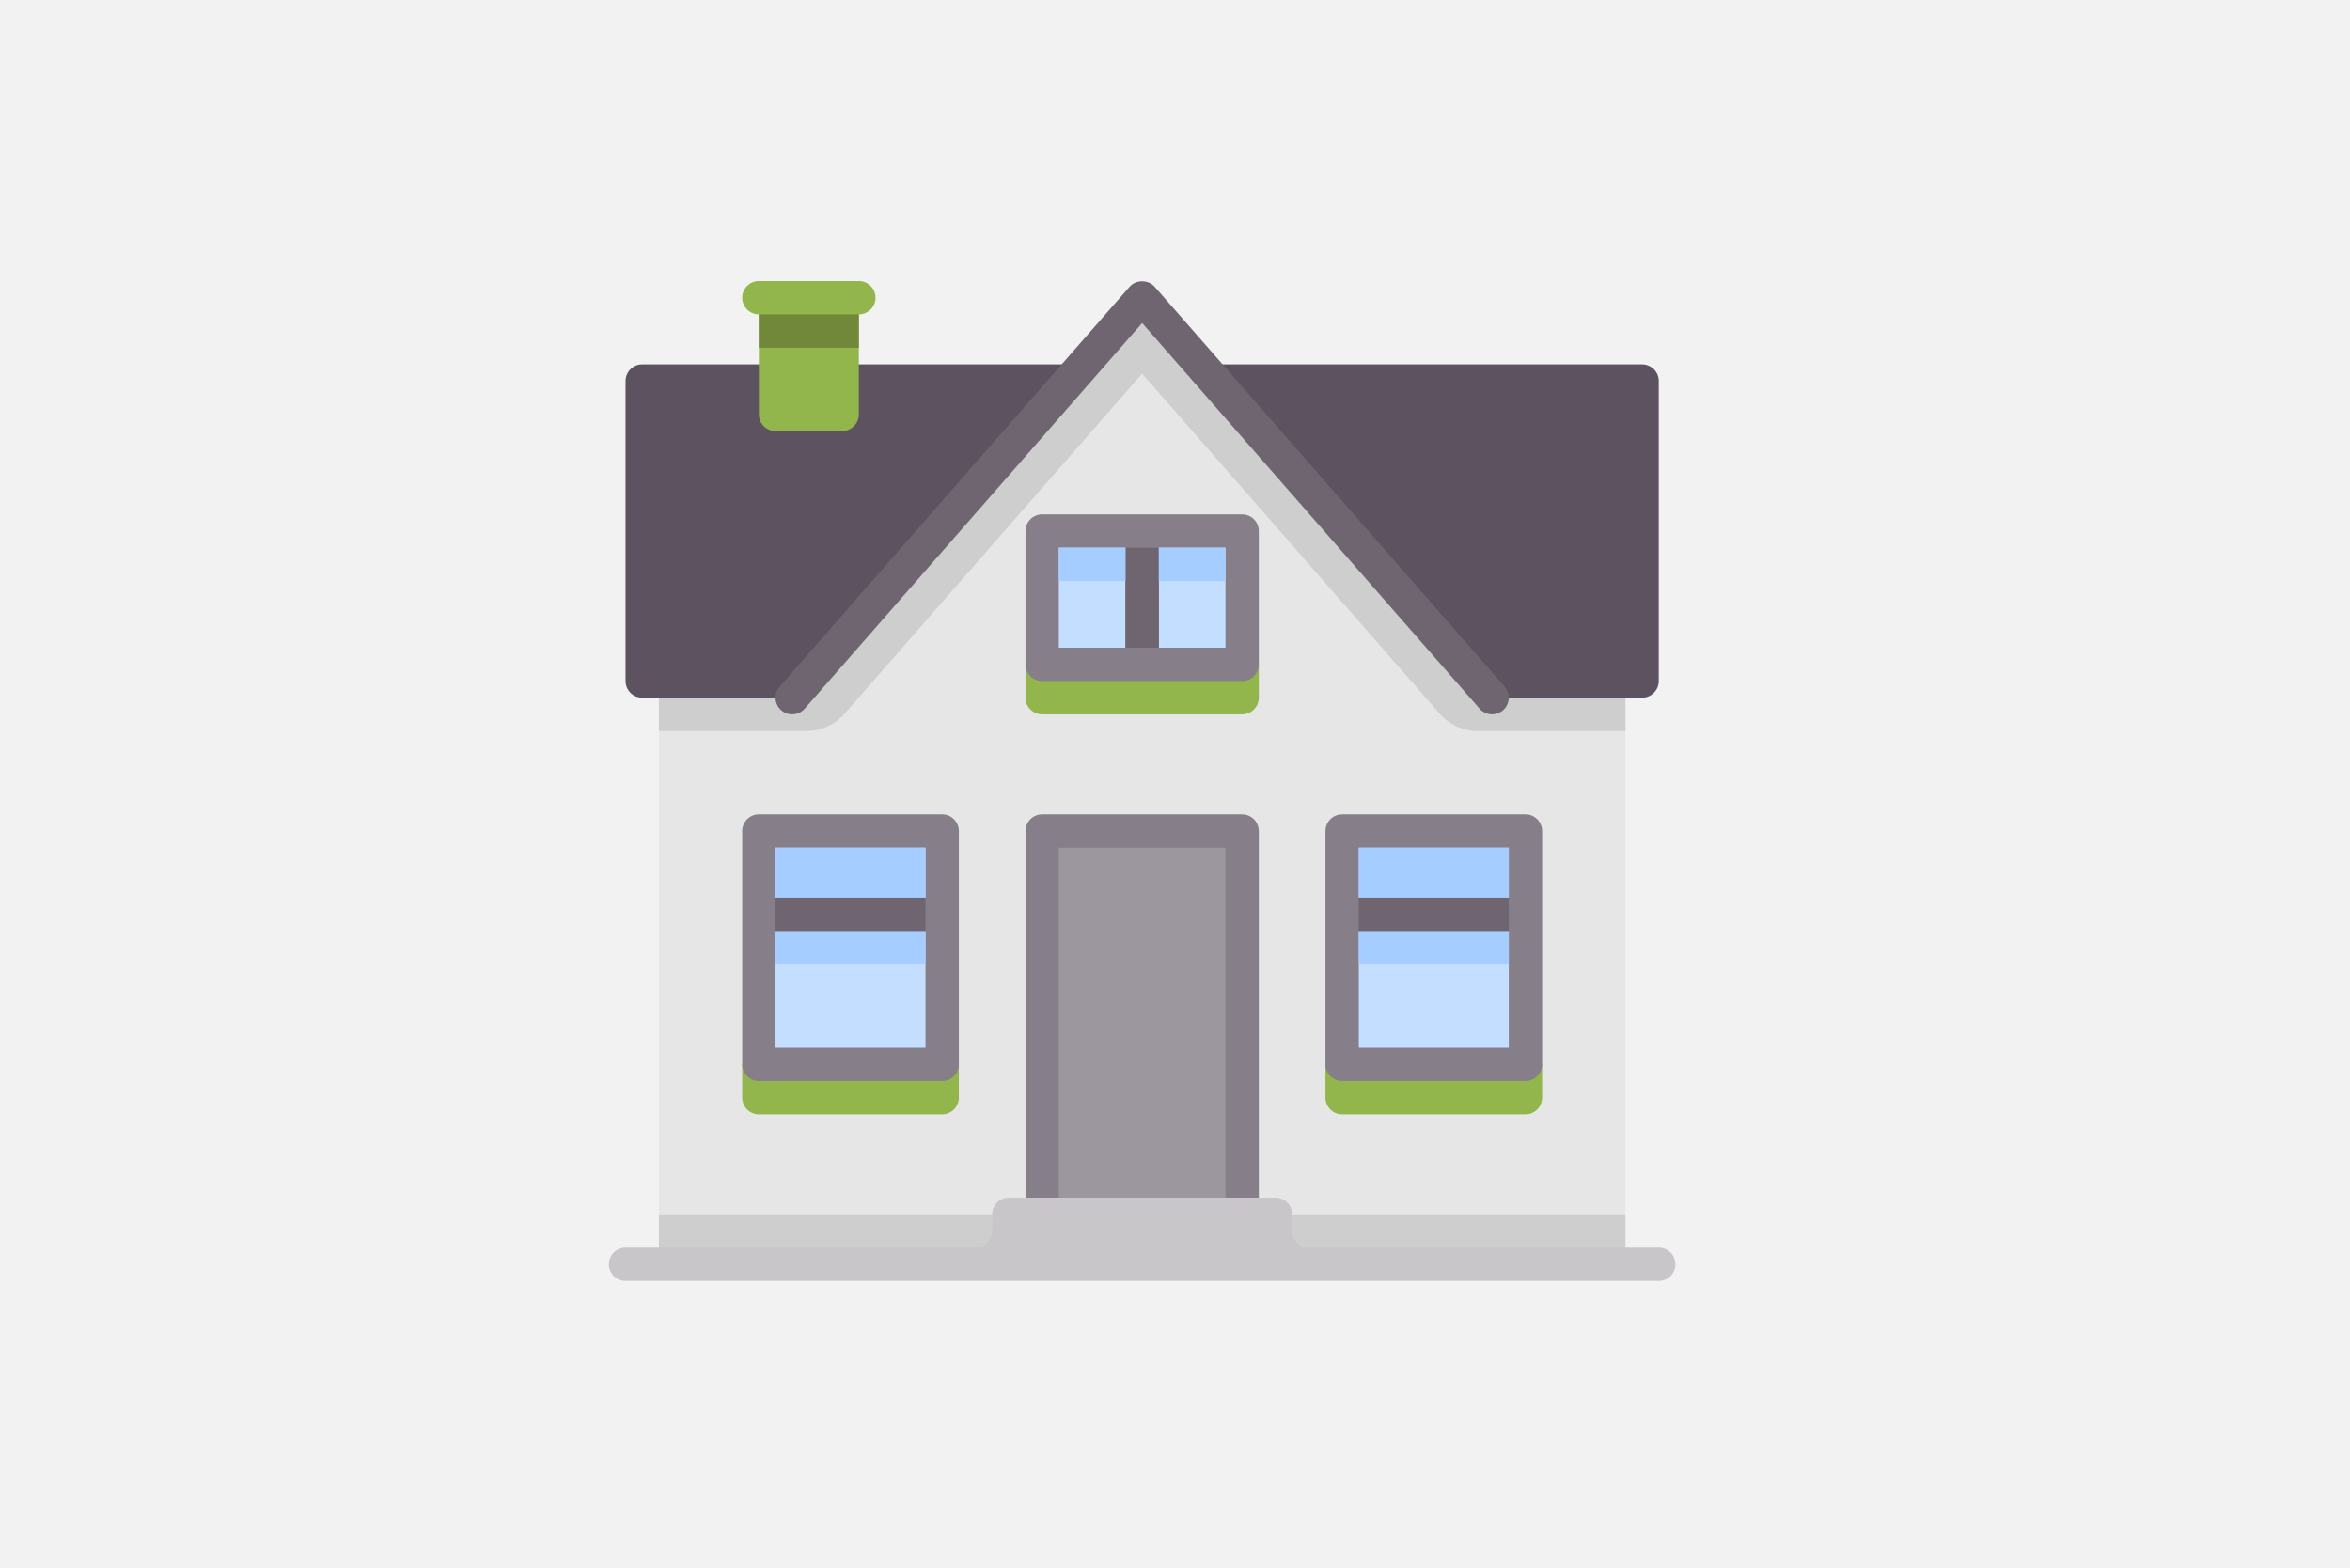 <?xml version="1.0" encoding="UTF-8"?>
<svg id="Ebene_1" data-name="Ebene 1" xmlns="http://www.w3.org/2000/svg" viewBox="0 0 248.185 165.589">
  <defs>
    <style>
      .cls-1 {
        fill: #6f6571;
      }

      .cls-2 {
        fill: #c9c6ca;
      }

      .cls-3 {
        fill: #71873a;
      }

      .cls-4 {
        fill: #e6e6e6;
      }

      .cls-5 {
        fill: #cecece;
      }

      .cls-6 {
        fill: #5d5360;
      }

      .cls-7 {
        fill: #92b54c;
      }

      .cls-8 {
        fill: #a5cdff;
      }

      .cls-9 {
        fill: #9c969e;
      }

      .cls-10 {
        fill: #c4deff;
      }

      .cls-11 {
        fill: #f2f2f2;
      }

      .cls-12 {
        fill: #867e88;
      }
    </style>
  </defs>
  <rect class="cls-11" width="248.185" height="165.589"/>
  <g>
    <path class="cls-6" d="M173.424,73.68h-105.6c-.972,0-1.76-.788-1.76-1.76v-31.68c0-.972.788-1.76,1.76-1.76h105.6c.972,0,1.76.788,1.76,1.76v31.68c0,.972-.788,1.76-1.76,1.76Z"/>
    <polygon class="cls-4" points="171.664 133.52 69.584 133.52 69.584 73.68 83.664 73.68 120.624 31.44 157.583 73.68 171.664 73.68 171.664 133.52"/>
    <g>
      <rect class="cls-5" x="69.584" y="128.24" width="102.08" height="5.28"/>
      <path class="cls-5" d="M120.624,31.44l-36.96,42.24h-14.08v3.52h15.62c1.523,0,2.971-.657,3.974-1.803l31.446-35.939,31.446,35.939c1.003,1.146,2.451,1.803,3.974,1.803h15.62v-3.52h-14.081l-36.96-42.24Z"/>
      <path class="cls-7" d="M99.504,117.68h-19.36c-.972,0-1.76-.788-1.76-1.76v-3.52h22.88v3.52c0,.972-.788,1.76-1.76,1.76Z"/>
      <path class="cls-7" d="M131.184,75.44h-21.12c-.972,0-1.76-.788-1.76-1.76v-3.52h24.64v3.52c0,.972-.788,1.76-1.76,1.76Z"/>
    </g>
    <path class="cls-12" d="M99.504,114.16h-19.36c-.972,0-1.76-.788-1.76-1.76v-24.64c0-.972.788-1.76,1.76-1.76h19.36c.972,0,1.76.788,1.76,1.76v24.64c0,.972-.788,1.76-1.76,1.76Z"/>
    <g>
      <rect class="cls-10" x="81.904" y="98.32" width="15.84" height="12.32"/>
      <rect class="cls-10" x="81.904" y="89.52" width="15.84" height="5.28"/>
    </g>
    <g>
      <rect class="cls-8" x="81.904" y="89.52" width="15.84" height="5.28"/>
      <rect class="cls-8" x="81.904" y="98.32" width="15.84" height="3.52"/>
    </g>
    <path class="cls-12" d="M131.184,71.92h-21.12c-.973,0-1.76-.787-1.76-1.76v-14.08c0-.973.787-1.76,1.76-1.76h21.12c.973,0,1.76.787,1.76,1.76v14.08c0,.973-.787,1.76-1.76,1.76Z"/>
    <path class="cls-7" d="M161.104,117.68h-19.36c-.972,0-1.76-.788-1.76-1.76v-3.52h22.88v3.52c0,.972-.788,1.76-1.76,1.76Z"/>
    <path class="cls-12" d="M161.104,114.16h-19.36c-.972,0-1.76-.788-1.76-1.76v-24.64c0-.972.788-1.76,1.76-1.76h19.36c.972,0,1.76.788,1.76,1.76v24.64c0,.972-.788,1.76-1.76,1.76Z"/>
    <g>
      <rect class="cls-10" x="143.504" y="98.32" width="15.84" height="12.32"/>
      <rect class="cls-10" x="143.504" y="89.52" width="15.84" height="5.28"/>
    </g>
    <g>
      <rect class="cls-8" x="143.504" y="89.52" width="15.84" height="5.28"/>
      <rect class="cls-8" x="143.504" y="98.32" width="15.84" height="3.52"/>
    </g>
    <g>
      <rect class="cls-10" x="111.824" y="57.84" width="7.04" height="10.56"/>
      <rect class="cls-10" x="122.384" y="57.84" width="7.04" height="10.56"/>
    </g>
    <g>
      <rect class="cls-1" x="118.864" y="57.84" width="3.52" height="10.56"/>
      <rect class="cls-1" x="81.904" y="94.8" width="15.84" height="3.52"/>
      <rect class="cls-1" x="143.504" y="94.8" width="15.84" height="3.52"/>
      <path class="cls-1" d="M157.584,75.44c-.49,0-.976-.203-1.325-.601l-35.635-40.726-35.635,40.726c-.645.734-1.755.804-2.484.167-.732-.641-.806-1.753-.167-2.484l36.96-42.24c.67-.766,1.98-.766,2.65,0l36.96,42.24c.639.73.565,1.843-.167,2.484-.333.292-.746.435-1.158.435Z"/>
    </g>
    <path class="cls-7" d="M90.704,29.68h-10.56c-.973,0-1.76.787-1.76,1.76s.787,1.76,1.76,1.76v10.56c0,.972.788,1.76,1.76,1.76h7.04c.972,0,1.76-.788,1.76-1.76v-10.56c.973,0,1.76-.787,1.76-1.76s-.787-1.76-1.76-1.76Z"/>
    <rect class="cls-3" x="80.144" y="33.2" width="10.56" height="3.52"/>
    <path class="cls-12" d="M132.944,126.48h-24.64v-38.72c0-.972.788-1.76,1.76-1.76h21.12c.972,0,1.76.788,1.76,1.76v38.72Z"/>
    <path class="cls-2" d="M175.184,131.76h-36.96c-.972,0-1.76-.788-1.76-1.76v-1.76c0-.972-.788-1.76-1.76-1.76h-28.16c-.972,0-1.76.788-1.76,1.76v1.76c0,.972-.788,1.76-1.76,1.76h-36.96c-.973,0-1.76.787-1.76,1.76s.787,1.76,1.76,1.76h109.12c.973,0,1.76-.787,1.76-1.76s-.787-1.76-1.76-1.76Z"/>
    <rect class="cls-9" x="111.824" y="89.52" width="17.6" height="36.96"/>
    <g>
      <rect class="cls-8" x="111.824" y="57.84" width="7.04" height="3.52"/>
      <rect class="cls-8" x="122.384" y="57.84" width="7.04" height="3.52"/>
    </g>
  </g>
</svg>